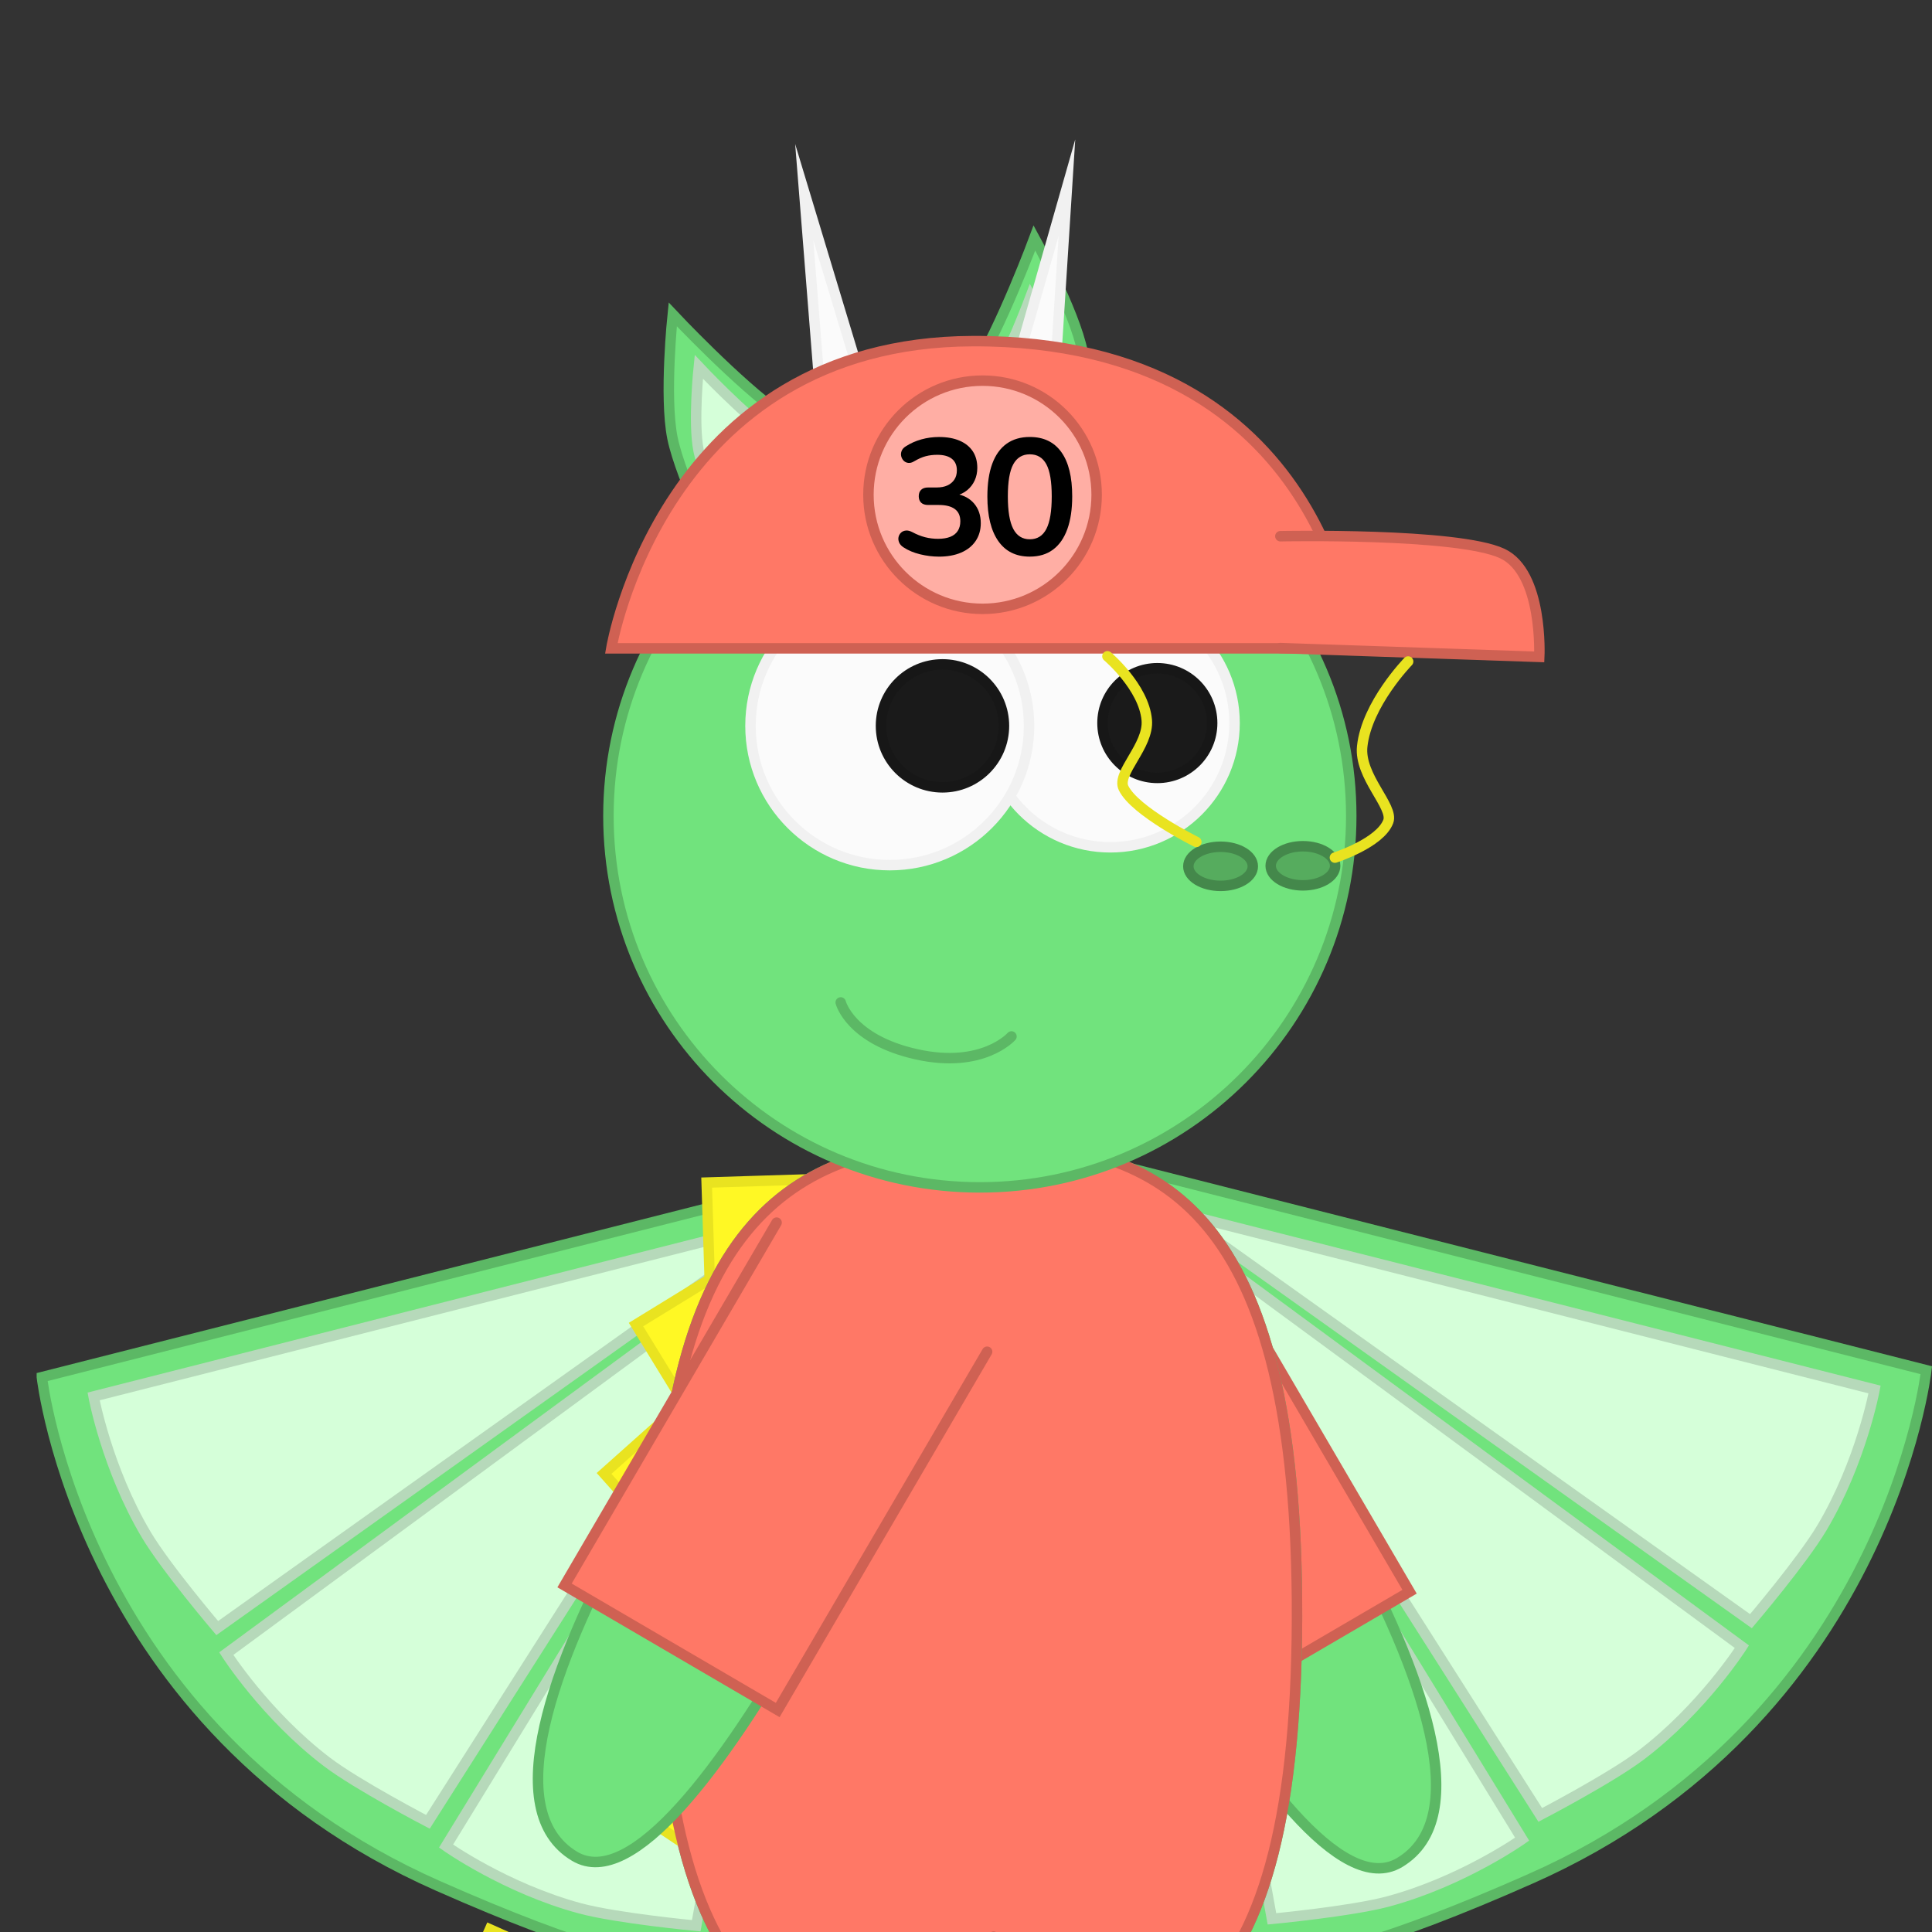<?xml version="1.0"?>
<svg xmlns="http://www.w3.org/2000/svg" xmlns:xlink="http://www.w3.org/1999/xlink" version="1.1" width="277.15" height="277.15" viewBox="0,-20,277.15,277.15">

<rect x="0" y="-20" width="277.15" height="277.15" fill="#333333" stroke="none"/>

<style>
    #tail {
        animation: tailbreathe 1.5s infinite alternate ease-in-out;
        transform-origin: 200px 260px;
    }

    #arm1 {
        animation: armabreathe 1.5s infinite alternate ease-in-out;
        transform-origin: 220px 180px;
    }

    #arm2 {
        animation: armbbreathe 1.5s infinite alternate ease-in-out;
        transform-origin: 260px 180px;
    }

    #body {
        animation: breathe 1.5s infinite alternate ease-in-out;
    }

    @keyframes tailbreathe {
        0% {
            transform: rotate(24deg);
        }
        100% {
            transform: rotate(0deg);
        }
    }

    @keyframes armabreathe {
        0% {
            transform: rotate(24deg);
        }
        100% {
            transform: rotate(0deg);
        }
    }

    @keyframes armbbreathe {
        0% {
            transform: rotate(-24deg);
        }
        100% {
            transform: rotate(0deg);
        }
    }

    @keyframes breathe {
        0% {
            transform: translateY(0px);
        }
        100% {
            transform: translateY(10px);
        }
    }
</style>

<g transform="translate(-101.425,-15.1)">
<g stroke-miterlimit="10">
<g stroke-width="1.5" stroke-linecap="round">
<path d="M261.076,282.277l0.41,61.872h-20.488l0.82,-60.643" fill="#71e37d" stroke="#5cb865"/>
<path d="M264.354,273.245l0.41,39.746h-26.224l-0.41,-39.336" fill="#ff7866" stroke="#cf6153"/>
<path d="M256.569,334.316c0,0 9.044,-8.747 15.98,-6.146c6.936,2.601 10.244,15.98 10.244,15.98h-29.912" fill="#71e37d" stroke="#5cb865"/>
</g>

<g id="body">

<g id="tail">    
    <path d="M131.979,292.619l13.364,5.947l-19.312,7.417z" fill="#fff824" stroke="#e9e320" stroke-width="1.5" stroke-linecap="butt"/>
    <path d="M171.706,271.866l13.364,5.947l-19.312,7.417z" fill="#fff824" stroke="#e9e320" stroke-width="1.5" stroke-linecap="butt"/>
    <path d="M150.699,283.174l13.939,4.435l-18.374,9.505z" fill="#fff824" stroke="#e9e320" stroke-width="1.5" stroke-linecap="butt"/>
    <path d="M115.403,315.439c-0.621,-5.845 40.648,-23.438 72.53,-41.93c21.385,-12.404 58.626,-23.075 59.664,-13.311c1.038,9.765 -29.046,32.716 -47.313,39.509c-34.002,12.645 -84.206,22.084 -84.881,15.732z" fill="#71e37d" stroke="#5cb865" stroke-width="1.5" stroke-linecap="butt"/>
</g>

<g stroke-width="1.5" stroke-linecap="butt">
<path d="M107.431,192.652l117.516,-29.813l-19.174,111.854c0,0 1.226,9.87 -41.587,-9.09c-51.145,-22.649 -56.755,-72.95 -56.755,-72.95z" fill="#71e37d" stroke="#5cb865"/>
<path d="M132.587,228.653c0,0 -7.389,-8.686 -10.197,-13.418c-5.636,-9.5 -7.538,-19.814 -7.538,-19.814l100.034,-25.378z" fill="#d5ffd9" stroke="#b6d9ba"/>
<path d="M162.809,256.445c0,0 -10.113,-5.271 -14.492,-8.601c-8.794,-6.685 -14.433,-15.527 -14.433,-15.527l83.157,-61.121z" fill="#d5ffd9" stroke="#b6d9ba"/>
<path d="M201.301,271.354c0,0 -11.354,-1.066 -16.666,-2.497c-10.666,-2.872 -19.225,-8.934 -19.225,-8.934l53.949,-87.979z" fill="#d5ffd9" stroke="#b6d9ba"/>
</g>
<g stroke-width="1.5" stroke-linecap="butt">
<path d="M321.003,264.61c-42.814,18.96 -41.587,9.09 -41.587,9.09l-19.174,-111.854l117.516,29.813c0,0 -5.61,50.301 -56.755,72.95z" fill="#71e37d" stroke="#5cb865"/>
<path d="M270.302,169.051l100.034,25.378c0,0 -1.901,10.314 -7.538,19.814c-2.807,4.732 -10.197,13.418 -10.197,13.418z" fill="#d5ffd9" stroke="#b6d9ba"/>
<path d="M268.147,170.204l83.157,61.121c0,0 -5.639,8.843 -14.433,15.527c-4.38,3.329 -14.492,8.601 -14.492,8.601z" fill="#d5ffd9" stroke="#b6d9ba"/>
<path d="M265.83,170.952l53.949,87.979c0,0 -8.559,6.061 -19.225,8.934c-5.312,1.431 -16.666,2.497 -16.666,2.497z" fill="#d5ffd9" stroke="#b6d9ba"/>
</g>
<g stroke-width="1.5" stroke-linecap="round" id="arm2">
<path d="M270.972,178.008c0,0 52.992,71.264 31.222,84.279c-16.563,9.902 -52.773,-72.494 -52.773,-72.494" fill="#71e37d" stroke="#5cb865"/>
<path d="M273.213,171.389l30.419,52.048l-30.578,17.871l-30.039,-51.398" fill="#ff7866" stroke="#cf6153"/>
</g>
<path d="M192.661,185.111l12.468,-7.651l-4.817,20.118z" fill="#fff824" stroke="#e9e320" stroke-width="1.5" stroke-linecap="butt"/>
<path d="M202.798,164.742l14.621,-0.458l-14.162,15.079z" fill="#fff824" stroke="#e9e320" stroke-width="1.5" stroke-linecap="butt"/>
<path d="M188.079,206.468l10.916,-9.737l-1.178,20.653z" fill="#fff824" stroke="#e9e320" stroke-width="1.5" stroke-linecap="butt"/>
<g stroke-width="1.5" stroke-linecap="butt">
<path d="M287.475,224.452c0.493,62.334 -20.493,65.522 -45.772,65.522c-25.279,0 -45.772,-5.136 -45.772,-65.522c0,-55.702 20.493,-65.522 45.772,-65.522c25.279,0 45.319,8.255 45.772,65.522z" fill="#71e37d" stroke="#5cb865"/>
<path d="M282.322,224.061c0.285,44.882 -11.826,47.178 -26.414,47.178c-14.588,0 -26.414,-3.698 -26.414,-47.178c0,-40.107 11.826,-47.178 26.414,-47.178c14.588,0 26.152,5.944 26.414,47.178z" fill="#fff824" stroke="#e9e320"/>
</g>
<path d="M186.862,228.287l9.415,-11.195l1.78,20.61z" fill="#fff824" stroke="#e9e320" stroke-width="1.5" stroke-linecap="butt"/>
<path d="M189.744,253.028l8.12,-12.167l4.046,20.287z" fill="#fff824" stroke="#e9e320" stroke-width="1.5" stroke-linecap="butt"/>
<path d="M287.475,224.452c0.493,62.334 -20.493,65.522 -45.772,65.522c-25.279,0 -45.772,-5.136 -45.772,-65.522c0,-55.702 20.493,-65.522 45.772,-65.522c25.279,0 45.319,8.255 45.772,65.522z" fill="#ff7866" stroke="#cf6153" stroke-width="1.5" stroke-linecap="butt"/>
<path d="M141.308,168.199z" fill="#e9e2d8" stroke="#bfbab2" stroke-width="1.5" stroke-linecap="butt"/>
<path d="M188.705,112.153c0,-29.426 23.854,-53.28 53.28,-53.28c29.426,0 53.28,23.854 53.28,53.28c0,29.426 -23.854,53.28 -53.28,53.28c-29.426,0 -53.28,-23.854 -53.28,-53.28z" fill="#71e37d" stroke="#5cb865" stroke-width="1.5" stroke-linecap="butt"/>
<path d="M242.885,98.827c0,-9.842 7.978,-17.82 17.82,-17.82c9.842,0 17.82,7.978 17.82,17.82c0,9.842 -7.978,17.82 -17.82,17.82c-9.842,0 -17.82,-7.978 -17.82,-17.82z" fill="#fbfbfb" stroke="#f1f1f1" stroke-width="1.5" stroke-linecap="butt"/>
<path d="M259.581,98.827c0,-4.345 3.522,-7.866 7.866,-7.866c4.345,0 7.866,3.522 7.866,7.866c0,4.345 -3.522,7.866 -7.866,7.866c-4.345,0 -7.866,-3.522 -7.866,-7.866z" fill="#1a1a1a" stroke="#171717" stroke-width="1.5" stroke-linecap="butt"/>
<path d="M209.085,99.227c0,-11.035 8.945,-19.98 19.98,-19.98c11.035,0 19.98,8.945 19.98,19.98c0,11.035 -8.945,19.98 -19.98,19.98c-11.035,0 -19.98,-8.945 -19.98,-19.98z" fill="#fbfbfb" stroke="#f1f1f1" stroke-width="1.5" stroke-linecap="butt"/>
<path d="M227.805,99.227c0,-4.871 3.949,-8.82 8.82,-8.82c4.871,0 8.82,3.949 8.82,8.82c0,4.871 -3.949,8.82 -8.82,8.82c-4.871,0 -8.82,-3.949 -8.82,-8.82z" fill="#1a1a1a" stroke="#171717" stroke-width="1.5" stroke-linecap="butt"/>
<g stroke-width="1.5" stroke-linecap="round">
<path d="M205.157,76.059c0,0 -6.055,-12.116 -7.269,-18.139c-1.194,-5.928 0.044,-17.719 0.044,-17.719c0,0 9.348,9.967 15.697,14.423c6.439,4.52 16.909,10.348 16.909,10.348" fill="#71e37d" stroke="#5cb865"/>
<path d="M206.575,72.059c0,0 -4.11,-8.224 -4.934,-12.312c-0.811,-4.024 0.03,-12.026 0.03,-12.026c0,0 6.345,6.765 10.654,9.79c4.37,3.068 11.477,7.023 11.477,7.023" fill="#d5ffd9" stroke="#b6d9ba"/>
</g>
<g stroke-width="1.5" stroke-linecap="round">
<path d="M229.354,64.702c0,0 7.395,-9.429 11.58,-16.09c4.127,-6.568 8.883,-19.378 8.883,-19.378c0,0 5.71,10.39 6.905,16.318c1.215,6.023 0.326,19.539 0.326,19.539" fill="#71e37d" stroke="#5cb865"/>
<path d="M235.395,61.689c0,0 5.019,-6.4 7.86,-10.921c2.801,-4.458 6.03,-13.153 6.03,-13.153c0,0 3.875,7.052 4.687,11.076c0.824,4.088 0.221,13.262 0.221,13.262" fill="#d5ffd9" stroke="#b6d9ba"/>
</g>
<path d="M220.698,71.782l-3.905,-49.122l14.195,47.021" fill="#fbfbfb" stroke="#f1f1f1" stroke-width="1.5" stroke-linecap="round"/>
<path d="M240.984,69.418l13.495,-47.393l-3.12,49.017" fill="#fbfbfb" stroke="#f1f1f1" stroke-width="1.5" stroke-linecap="round"/>
<g stroke="#cf6153" stroke-width="1.5">
<path d="M189.118,88.109c0,0 7.294,-43.926 51.847,-44.072c51.463,-0.169 54.661,44.072 54.661,44.072z" fill="#ff7866" stroke-linecap="butt"/>
<path d="M285.096,72.02c0,0 25.394,-0.517 31.829,2.482c5.899,2.749 5.313,14.829 5.313,14.829l-37.142,-1.259" fill="#ff7866" stroke-linecap="round"/>
<path d="M226.005,66.072c0,-9.04 7.328,-16.368 16.368,-16.368c9.04,0 16.368,7.328 16.368,16.368c0,9.04 -7.328,16.368 -16.368,16.368c-9.04,0 -16.368,-7.328 -16.368,-16.368z" fill="#ffaea4" stroke-linecap="butt"/>
</g>
<path d="M246.522,143.781c0,0 -4.109,4.684 -13.628,2.559c-9.519,-2.125 -10.867,-7.438 -10.867,-7.438" fill="none" stroke="#5cb865" stroke-width="1.5" stroke-linecap="round"/>
<g fill="#000000" stroke="none" stroke-width="1" stroke-linecap="square">
<path d="M236.085,74.949c-0.852,0 -1.736,-0.11 -2.652,-0.33c-0.916,-0.222 -1.713,-0.555 -2.391,-0.997c-0.315,-0.205 -0.527,-0.441 -0.637,-0.71c-0.11,-0.269 -0.138,-0.525 -0.083,-0.77c0.055,-0.244 0.173,-0.454 0.353,-0.627c0.183,-0.174 0.412,-0.276 0.687,-0.307c0.275,-0.031 0.579,0.041 0.912,0.215c0.647,0.346 1.27,0.594 1.869,0.746c0.601,0.15 1.216,0.225 1.846,0.225c0.696,0 1.28,-0.095 1.754,-0.284c0.473,-0.189 0.832,-0.473 1.077,-0.852c0.244,-0.381 0.367,-0.839 0.367,-1.374c0,-0.79 -0.264,-1.378 -0.793,-1.764c-0.528,-0.388 -1.298,-0.581 -2.309,-0.581h-1.516c-0.44,0 -0.775,-0.11 -1.004,-0.33c-0.229,-0.222 -0.343,-0.531 -0.343,-0.925c0,-0.394 0.114,-0.701 0.343,-0.921c0.229,-0.222 0.564,-0.334 1.004,-0.334h1.232c0.599,0 1.111,-0.098 1.536,-0.294c0.427,-0.198 0.76,-0.479 0.997,-0.842c0.238,-0.363 0.357,-0.805 0.357,-1.324c0,-0.727 -0.241,-1.279 -0.723,-1.658c-0.482,-0.379 -1.18,-0.568 -2.094,-0.568c-0.586,0 -1.135,0.067 -1.648,0.201c-0.513,0.134 -1.077,0.383 -1.691,0.746c-0.284,0.174 -0.557,0.245 -0.819,0.215c-0.26,-0.033 -0.477,-0.137 -0.651,-0.31c-0.172,-0.174 -0.29,-0.383 -0.353,-0.627c-0.064,-0.244 -0.048,-0.496 0.046,-0.756c0.095,-0.262 0.292,-0.488 0.591,-0.677c0.68,-0.44 1.43,-0.775 2.249,-1.004c0.821,-0.229 1.666,-0.343 2.533,-0.343c1.154,0 2.14,0.177 2.959,0.532c0.821,0.354 1.449,0.86 1.882,1.516c0.434,0.654 0.651,1.447 0.651,2.378c0,0.663 -0.127,1.267 -0.38,1.813c-0.251,0.544 -0.605,1.005 -1.063,1.384c-0.458,0.379 -1.011,0.647 -1.658,0.806v-0.284c1.136,0.189 2.02,0.659 2.652,1.41c0.632,0.749 0.948,1.683 0.948,2.804c0,0.978 -0.245,1.83 -0.736,2.556c-0.489,0.724 -1.183,1.28 -2.084,1.668c-0.898,0.388 -1.971,0.581 -3.217,0.581z"/>
<path d="M249.149,74.949c-1.973,0 -3.48,-0.745 -4.521,-2.236c-1.041,-1.493 -1.562,-3.62 -1.562,-6.381c0,-1.863 0.232,-3.429 0.697,-4.7c0.467,-1.27 1.154,-2.229 2.061,-2.877c0.907,-0.647 2.016,-0.971 3.326,-0.971c1.99,0 3.502,0.727 4.534,2.18c1.035,1.451 1.552,3.565 1.552,6.341c0,1.847 -0.233,3.414 -0.7,4.7c-0.465,1.286 -1.147,2.264 -2.048,2.936c-0.898,0.672 -2.011,1.007 -3.339,1.007zM249.149,72.462c1.074,0 1.868,-0.496 2.381,-1.489c0.513,-0.995 0.769,-2.551 0.769,-4.667c0,-2.114 -0.257,-3.647 -0.769,-4.601c-0.513,-0.956 -1.307,-1.433 -2.381,-1.433c-1.057,0 -1.846,0.478 -2.368,1.433c-0.52,0.953 -0.779,2.487 -0.779,4.601c0,2.116 0.26,3.671 0.779,4.667c0.522,0.993 1.311,1.489 2.368,1.489z"/>
</g>
<g fill="#56ac5e" stroke="#44884b" stroke-width="1.5" stroke-linecap="butt">
<path d="M281.143,119.375c0,1.55 -2.07,2.807 -4.623,2.807c-2.553,0 -4.623,-1.257 -4.623,-2.807c0,-1.55 2.07,-2.807 4.623,-2.807c2.553,0 4.623,1.257 4.623,2.807z"/>
<path d="M292.955,119.301c0,1.55 -2.07,2.807 -4.623,2.807c-2.553,0 -4.623,-1.257 -4.623,-2.807c0,-1.55 2.07,-2.807 4.623,-2.807c2.553,0 4.623,1.257 4.623,2.807z"/>
</g>

<g stroke-width="1.5" stroke-linecap="round" id="arm1">
<path d="M236.623,188.892c0,0 -36.211,82.396 -52.773,72.494c-21.77,-13.015 31.222,-84.279 31.222,-84.279" fill="#71e37d" stroke="#5cb865"/>
<path d="M243.029,189.008l-30.039,51.398l-30.578,-17.871l30.419,-52.048" fill="#ff7866" stroke="#cf6153"/>
</g>

<path d="M273.042,115.876c0,0 -8.833,-4.38 -10.443,-7.742c-1.03,-2.15 3.651,-6.037 3.334,-9.728c-0.406,-4.742 -5.644,-9.161 -5.644,-9.161" fill="none" stroke="#e9e320" stroke-width="1.5" stroke-linecap="round"/>
<path d="M303.425,89.995c0,0 -5.941,6.092 -6.589,12.18c-0.459,4.309 4.542,8.615 3.742,10.758c-1.158,3.102 -7.656,5.194 -7.656,5.194" fill="none" stroke="#e9e320" stroke-width="1.5" stroke-linecap="round"/>
</g>
<g stroke-width="1.5" stroke-linecap="round">
<path d="M240.672,281.951l0.41,61.872h-20.488l0.82,-60.643" fill="#71e37d" stroke="#5cb865"/>
<path d="M243.95,272.918l0.41,39.746h-26.224l-0.41,-39.336" fill="#ff7866" stroke="#cf6153"/>
<path d="M236.164,333.989c0,0 9.044,-8.747 15.98,-6.146c6.936,2.601 10.244,15.98 10.244,15.98h-29.912" fill="#71e37d" stroke="#5cb865"/>
</g>
</g>
</g>
</svg>
<!--rotationCenter:138.57505705951513:164.89973181871136-->
